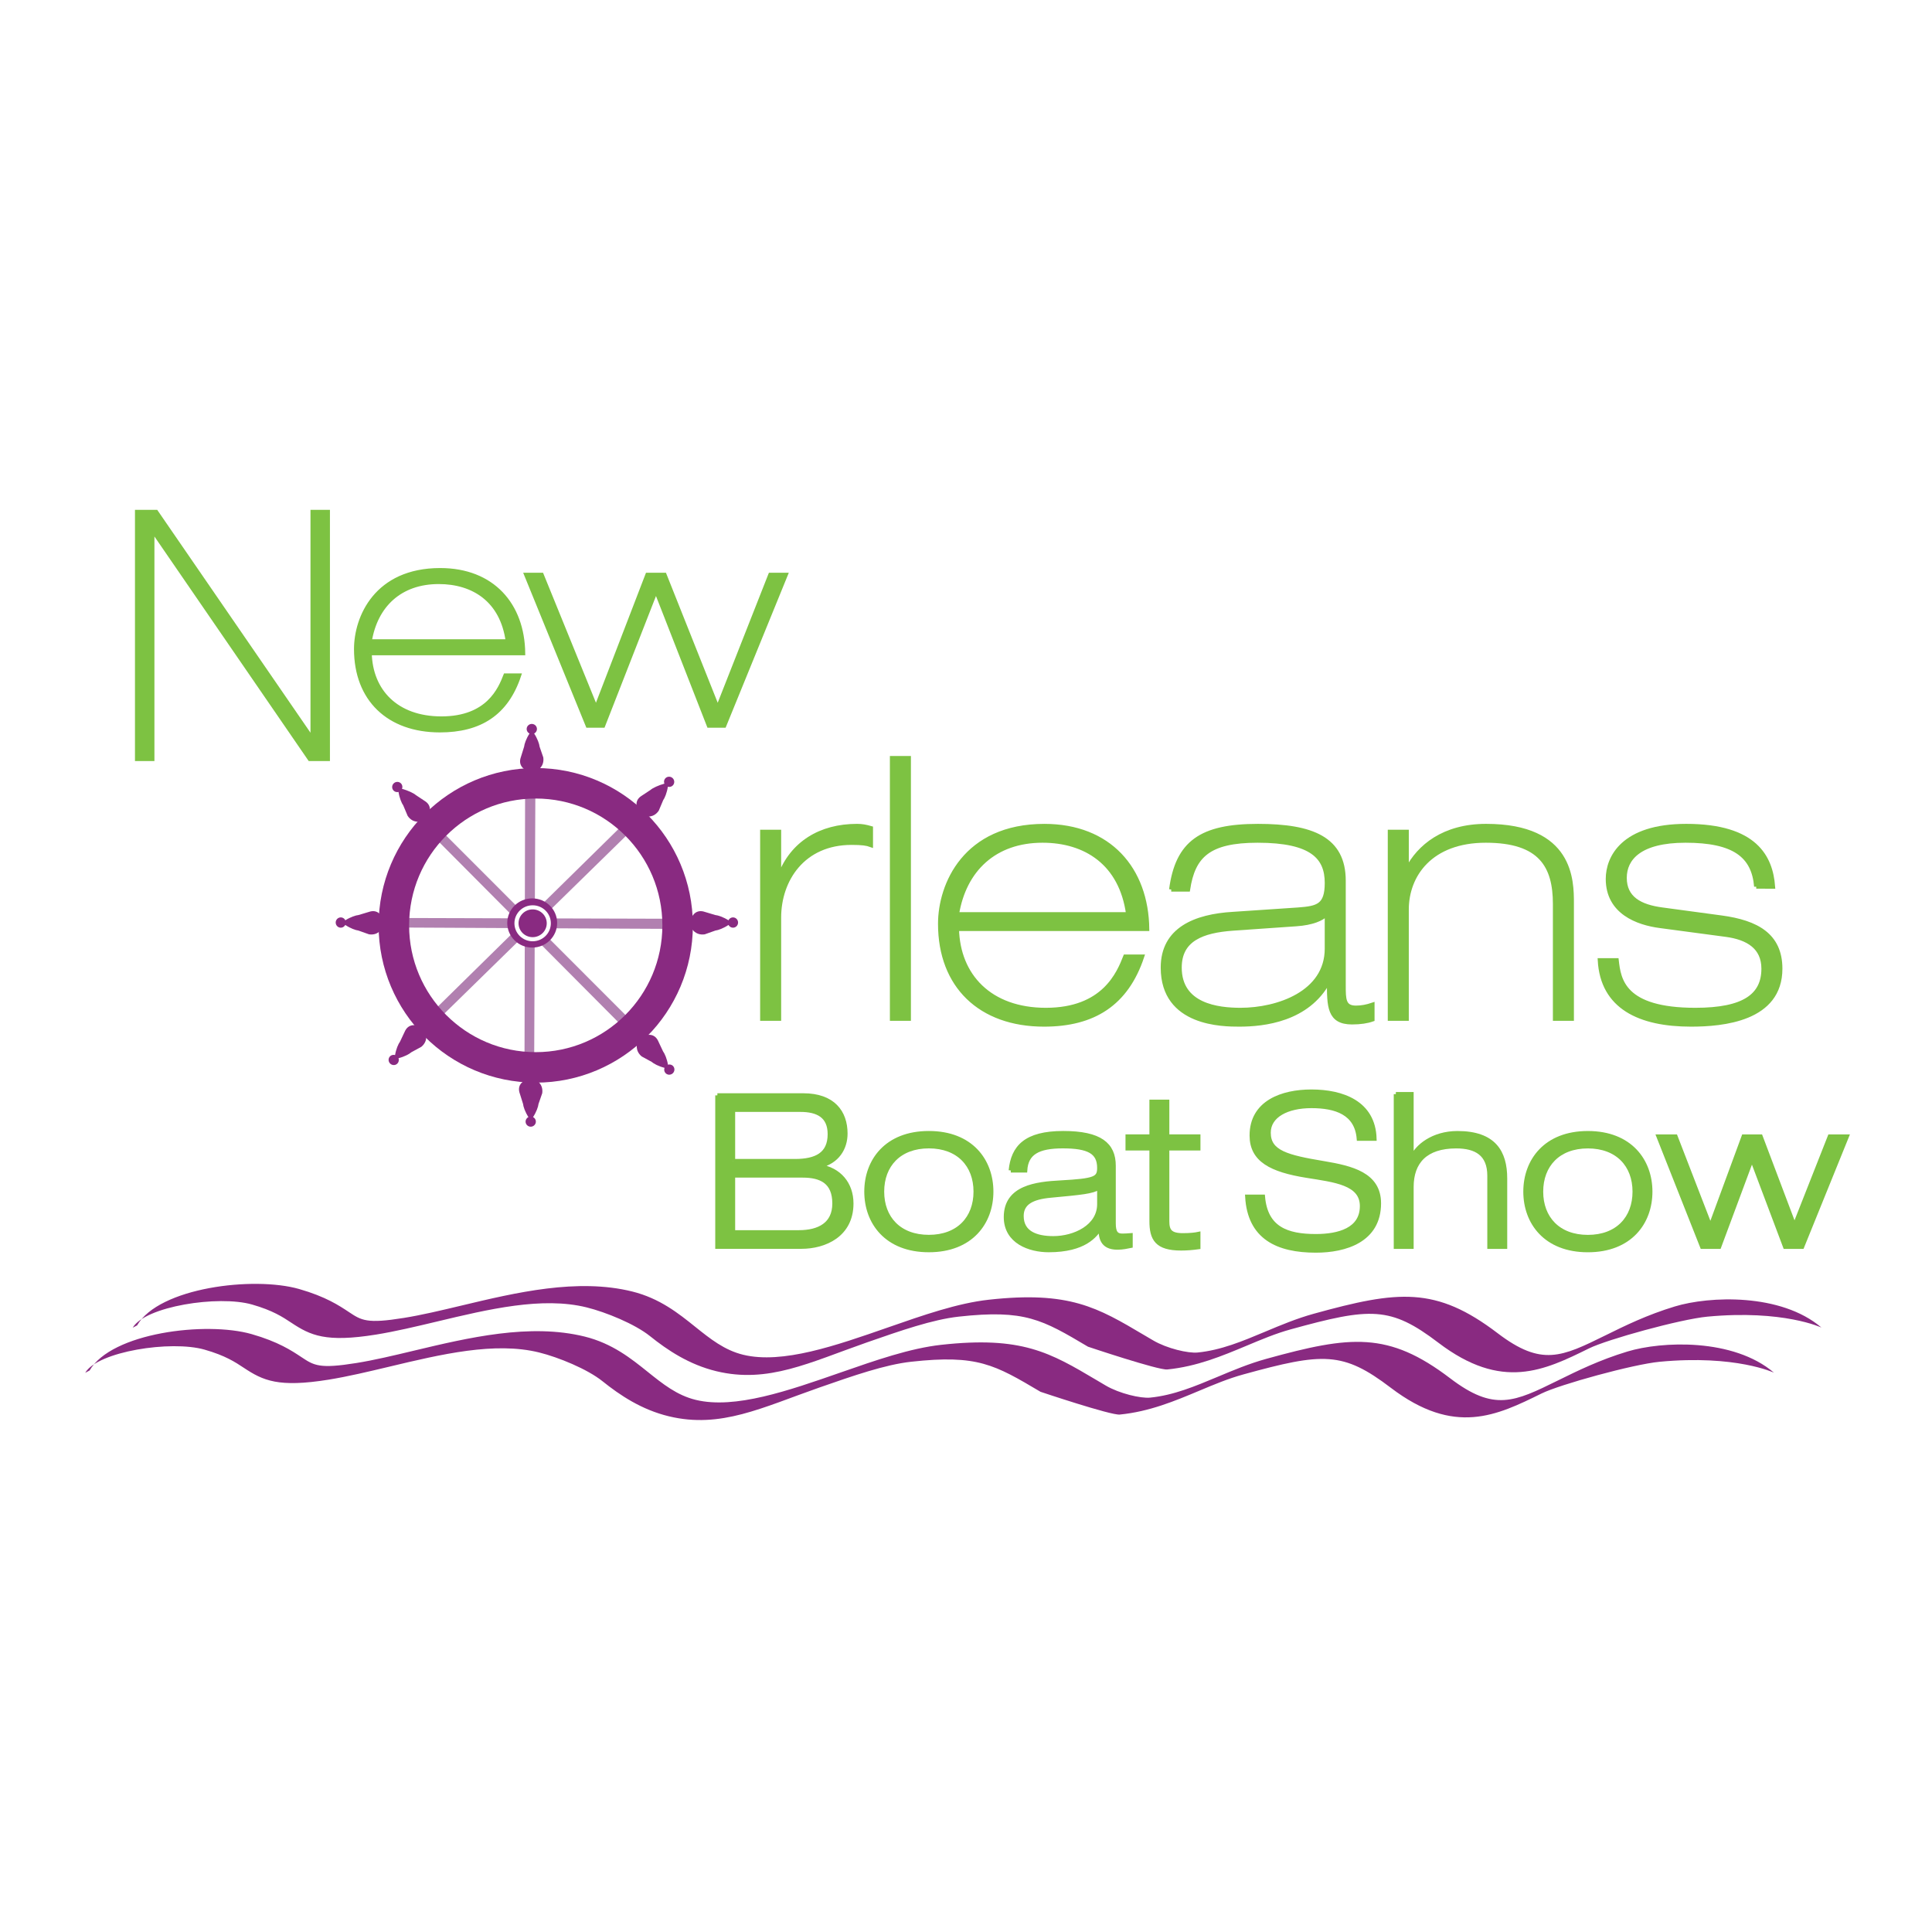 <?xml version="1.0" encoding="utf-8"?>
<!-- Generator: Adobe Illustrator 13.0.0, SVG Export Plug-In . SVG Version: 6.00 Build 14948)  -->
<!DOCTYPE svg PUBLIC "-//W3C//DTD SVG 1.0//EN" "http://www.w3.org/TR/2001/REC-SVG-20010904/DTD/svg10.dtd">
<svg version="1.0" id="Layer_1" xmlns="http://www.w3.org/2000/svg" xmlns:xlink="http://www.w3.org/1999/xlink" x="0px" y="0px"
	 width="192.756px" height="192.756px" viewBox="0 0 192.756 192.756" enable-background="new 0 0 192.756 192.756"
	 xml:space="preserve">
<g>
	<polygon fill-rule="evenodd" clip-rule="evenodd" fill="#FFFFFF" points="0,0 192.756,0 192.756,192.756 0,192.756 0,0 	"/>
	<path fill-rule="evenodd" clip-rule="evenodd" fill="#7DC242" d="M36.88,65.167c0.088,3.759,2.64,6.52,7.157,6.52
		c4.664,0,5.866-2.937,6.394-4.288h1.349c-1.261,3.788-3.901,5.462-7.89,5.462c-5.133,0-8.359-3.113-8.359-8.104
		c0-3.143,1.995-7.871,8.388-7.871c5.221,0,8.213,3.465,8.272,8.281H36.88L36.88,65.167L36.88,65.167z M50.666,63.992
		c-0.557-4.111-3.431-5.932-6.893-5.932c-3.872,0-6.306,2.349-6.893,5.932H50.666L50.666,63.992z"/>
	<path fill="none" stroke="#7DC242" stroke-width="0.424" stroke-miterlimit="2.613" d="M36.88,65.167
		c0.088,3.759,2.64,6.52,7.157,6.52c4.664,0,5.866-2.937,6.394-4.288h1.349c-1.261,3.788-3.901,5.462-7.89,5.462
		c-5.133,0-8.359-3.113-8.359-8.104c0-3.143,1.995-7.871,8.388-7.871c5.221,0,8.213,3.465,8.272,8.281H36.88 M50.666,63.992
		c-0.557-4.111-3.431-5.932-6.893-5.932c-3.872,0-6.306,2.349-6.893,5.932H50.666L50.666,63.992z"/>
	
		<polygon fill-rule="evenodd" clip-rule="evenodd" fill="#7DC242" stroke="#7DC242" stroke-width="0.424" stroke-miterlimit="2.613" points="
		64.597,57.355 66.298,57.355 71.607,70.688 76.858,57.355 78.383,57.355 72.252,72.391 70.728,72.391 65.448,58.882 60.168,72.391 
		58.643,72.391 52.513,57.355 54.038,57.355 59.464,70.688 64.597,57.355 	"/>
	
		<path fill-rule="evenodd" clip-rule="evenodd" fill="#7DC242" stroke="#7DC242" stroke-width="0.424" stroke-miterlimit="2.613" d="
		M76.051,82.992h1.673v4.406h0.073c1.236-3.277,4.073-4.989,7.709-4.989c0.509,0,0.873,0.073,1.382,0.219v1.675
		c-0.4-0.146-0.873-0.219-1.927-0.219c-4.837,0-7.237,3.678-7.237,7.464v10.086h-1.673V82.992L76.051,82.992z"/>
	
		<polygon fill-rule="evenodd" clip-rule="evenodd" fill="#7DC242" stroke="#7DC242" stroke-width="0.424" stroke-miterlimit="2.613" points="
		88.997,75.638 90.67,75.638 90.67,101.635 88.997,101.635 88.997,75.638 	"/>
	<path fill-rule="evenodd" clip-rule="evenodd" fill="#7DC242" d="M95.47,92.677c0.109,4.661,3.273,8.083,8.873,8.083
		c5.782,0,7.273-3.641,7.929-5.315h1.673c-1.564,4.696-4.837,6.772-9.783,6.772c-6.364,0-10.364-3.859-10.364-10.049
		c0-3.896,2.473-9.758,10.4-9.758c6.474,0,10.183,4.297,10.255,10.268H95.47L95.47,92.677L95.47,92.677z M112.562,91.221
		c-0.69-5.098-4.255-7.354-8.546-7.354c-4.8,0-7.818,2.913-8.546,7.354H112.562L112.562,91.221z"/>
	<path fill="none" stroke="#7DC242" stroke-width="0.424" stroke-miterlimit="2.613" d="M95.47,92.677
		c0.109,4.661,3.273,8.083,8.873,8.083c5.782,0,7.273-3.641,7.929-5.315h1.673c-1.564,4.696-4.837,6.772-9.783,6.772
		c-6.364,0-10.364-3.859-10.364-10.049c0-3.896,2.473-9.758,10.4-9.758c6.474,0,10.183,4.297,10.255,10.268H95.47 M112.562,91.221
		c-0.69-5.098-4.255-7.354-8.546-7.354c-4.8,0-7.818,2.913-8.546,7.354H112.562L112.562,91.221z"/>
	<path fill-rule="evenodd" clip-rule="evenodd" fill="#7DC242" d="M116.853,88.745c0.618-4.697,3.019-6.335,8.655-6.335
		c5.419,0,8.546,1.275,8.546,5.462V98.32c0,1.385,0,2.221,1.236,2.221c0.546,0,1.092-0.107,1.637-0.291v1.457
		c-0.509,0.182-1.2,0.291-2.036,0.291c-2.292,0-2.292-1.602-2.292-4.078h-0.072c-2.072,3.824-6.437,4.297-8.873,4.297
		c-1.601,0-7.637,0-7.637-5.68c0-3.823,3.236-5.133,7.018-5.352l6.511-0.437c1.927-0.146,2.836-0.364,2.836-2.658
		c0-2.512-1.418-4.223-6.909-4.223c-4.909,0-6.437,1.529-6.946,4.878H116.853L116.853,88.745L116.853,88.745z M132.381,91.221
		h-0.072c-0.4,0.437-1.382,0.874-2.981,0.983l-6.293,0.437c-3.127,0.218-5.345,1.093-5.345,3.896c0,3.787,3.817,4.223,6.073,4.223
		c3.709,0,8.618-1.674,8.618-6.116V91.221L132.381,91.221z"/>
	<path fill="none" stroke="#7DC242" stroke-width="0.424" stroke-miterlimit="2.613" d="M116.853,88.745
		c0.618-4.697,3.019-6.335,8.655-6.335c5.419,0,8.546,1.275,8.546,5.462V98.32c0,1.385,0,2.221,1.236,2.221
		c0.546,0,1.092-0.107,1.637-0.291v1.457c-0.509,0.182-1.2,0.291-2.036,0.291c-2.292,0-2.292-1.602-2.292-4.078h-0.072
		c-2.072,3.824-6.437,4.297-8.873,4.297c-1.601,0-7.637,0-7.637-5.68c0-3.823,3.236-5.133,7.018-5.352l6.511-0.437
		c1.927-0.146,2.836-0.364,2.836-2.658c0-2.512-1.418-4.223-6.909-4.223c-4.909,0-6.437,1.529-6.946,4.878H116.853 M132.381,91.221
		h-0.072c-0.4,0.437-1.382,0.874-2.981,0.983l-6.293,0.437c-3.127,0.218-5.345,1.093-5.345,3.896c0,3.787,3.817,4.223,6.073,4.223
		c3.709,0,8.618-1.674,8.618-6.116V91.221L132.381,91.221z"/>
	
		<path fill-rule="evenodd" clip-rule="evenodd" fill="#7DC242" stroke="#7DC242" stroke-width="0.424" stroke-miterlimit="2.613" d="
		M138.672,82.992h1.673v3.714h0.073c1.163-2.222,3.6-4.297,7.854-4.297c8.546,0,8.546,5.462,8.546,7.719v11.506h-1.673V90.202
		c0-3.787-1.419-6.335-6.909-6.335c-5.491,0-7.892,3.422-7.892,6.881v10.887h-1.673V82.992L138.672,82.992z"/>
	
		<path fill-rule="evenodd" clip-rule="evenodd" fill="#7DC242" stroke="#7DC242" stroke-width="0.424" stroke-miterlimit="2.613" d="
		M175.22,88.454c-0.255-3.095-2.219-4.587-7.056-4.587c-4.582,0-6.072,1.784-6.072,3.713c0,2.039,1.526,2.876,3.745,3.168
		l5.928,0.801c3.491,0.473,5.854,1.748,5.854,5.097c0,5.061-5.746,5.571-8.91,5.571c-5.127,0-8.836-1.748-9.091-6.408h1.673
		c0.219,1.929,0.618,4.951,7.854,4.951c4.91,0,6.802-1.455,6.802-4.114c0-2.148-1.564-3.094-3.746-3.386l-6.546-0.874
		c-2.291-0.292-5.237-1.384-5.237-4.697c0-2.112,1.491-5.28,7.819-5.28c6.909,0,8.437,3.131,8.655,6.044H175.22L175.22,88.454z"/>
	
		<polygon fill-rule="evenodd" clip-rule="evenodd" fill="#7DC242" stroke="#7DC242" stroke-width="0.424" stroke-miterlimit="2.613" points="
		13.678,51.078 15.573,51.078 31.12,73.685 31.189,73.685 31.189,51.078 32.706,51.078 32.706,75.721 30.913,75.721 15.263,52.942 
		15.195,52.942 15.195,75.721 13.678,75.721 13.678,51.078 	"/>
	<path fill-rule="evenodd" clip-rule="evenodd" fill="#7DC242" d="M71.572,109.287h8.575c2.957,0,4.203,1.67,4.203,3.807
		c0,1.459-0.803,2.812-2.598,3.234v0.043c1.985,0.297,3.189,1.754,3.189,3.701c0,3.15-2.661,4.312-4.984,4.312h-8.385V109.287
		L71.572,109.287L71.572,109.287z M73.135,115.842h6.188c2.112,0,3.464-0.676,3.464-2.686c0-1.84-1.225-2.432-2.936-2.432h-6.716
		V115.842L73.135,115.842L73.135,115.842z M73.135,122.947h6.569c2.027,0,3.548-0.803,3.548-2.875c0-2.18-1.352-2.793-3.168-2.793
		h-6.949V122.947L73.135,122.947z"/>
	<path fill="none" stroke="#7DC242" stroke-width="0.424" stroke-miterlimit="2.613" d="M71.572,109.287h8.575
		c2.957,0,4.203,1.67,4.203,3.807c0,1.459-0.803,2.812-2.598,3.234v0.043c1.985,0.297,3.189,1.754,3.189,3.701
		c0,3.15-2.661,4.312-4.984,4.312h-8.385V109.287 M73.135,115.842h6.188c2.112,0,3.464-0.676,3.464-2.686
		c0-1.84-1.225-2.432-2.936-2.432h-6.716V115.842 M73.135,122.947h6.569c2.027,0,3.548-0.803,3.548-2.875
		c0-2.18-1.352-2.793-3.168-2.793h-6.949V122.947L73.135,122.947z"/>
	<path fill-rule="evenodd" clip-rule="evenodd" fill="#7DC242" d="M92.671,113.051c4.225,0,6.23,2.77,6.23,5.836
		s-2.006,5.838-6.23,5.838c-4.224,0-6.23-2.771-6.23-5.838S88.447,113.051,92.671,113.051L92.671,113.051L92.671,113.051z
		 M92.671,123.412c2.957,0,4.668-1.881,4.668-4.525c0-2.643-1.711-4.525-4.668-4.525c-2.956,0-4.667,1.883-4.667,4.525
		C88.004,121.531,89.715,123.412,92.671,123.412L92.671,123.412z"/>
	<path fill="none" stroke="#7DC242" stroke-width="0.424" stroke-miterlimit="2.613" d="M92.671,113.051
		c4.225,0,6.23,2.77,6.23,5.836s-2.006,5.838-6.23,5.838c-4.224,0-6.23-2.771-6.23-5.838S88.447,113.051,92.671,113.051
		 M92.671,123.412c2.957,0,4.668-1.881,4.668-4.525c0-2.643-1.711-4.525-4.668-4.525c-2.956,0-4.667,1.883-4.667,4.525
		C88.004,121.531,89.715,123.412,92.671,123.412L92.671,123.412z"/>
	<path fill-rule="evenodd" clip-rule="evenodd" fill="#7DC242" d="M100.845,116.773c0.232-2.307,1.479-3.723,5.238-3.723
		c3.675,0,5.027,1.143,5.027,3.256v5.752c0,0.91,0.253,1.227,0.865,1.227c0.274,0,0.549-0.02,0.824-0.041v1.057
		c-0.317,0.064-0.803,0.17-1.31,0.17c-1.585,0-1.669-1.078-1.689-1.945h-0.043c-0.486,0.719-1.542,2.199-5.132,2.199
		c-1.881,0-4.267-0.826-4.267-3.299c0-2.982,3.062-3.32,5.471-3.447c3.421-0.191,3.844-0.381,3.844-1.459
		c0-1.586-1.057-2.158-3.633-2.158c-2.472,0-3.654,0.656-3.76,2.412H100.845L100.845,116.773L100.845,116.773z M109.674,118.465
		c-0.697,0.443-1.754,0.529-4.879,0.824c-1.816,0.17-2.873,0.719-2.873,2.031c0,1.711,1.479,2.219,3.168,2.219
		c2.112,0,4.584-1.141,4.584-3.404V118.465L109.674,118.465z"/>
	<path fill="none" stroke="#7DC242" stroke-width="0.424" stroke-miterlimit="2.613" d="M100.845,116.773
		c0.232-2.307,1.479-3.723,5.238-3.723c3.675,0,5.027,1.143,5.027,3.256v5.752c0,0.91,0.253,1.227,0.865,1.227
		c0.274,0,0.549-0.02,0.824-0.041v1.057c-0.317,0.064-0.803,0.17-1.31,0.17c-1.585,0-1.669-1.078-1.689-1.945h-0.043
		c-0.486,0.719-1.542,2.199-5.132,2.199c-1.881,0-4.267-0.826-4.267-3.299c0-2.982,3.062-3.32,5.471-3.447
		c3.421-0.191,3.844-0.381,3.844-1.459c0-1.586-1.057-2.158-3.633-2.158c-2.472,0-3.654,0.656-3.76,2.412H100.845 M109.674,118.465
		c-0.697,0.443-1.754,0.529-4.879,0.824c-1.816,0.17-2.873,0.719-2.873,2.031c0,1.711,1.479,2.219,3.168,2.219
		c2.112,0,4.584-1.141,4.584-3.404V118.465L109.674,118.465z"/>
	
		<path fill-rule="evenodd" clip-rule="evenodd" fill="#7DC242" stroke="#7DC242" stroke-width="0.424" stroke-miterlimit="2.613" d="
		M114.89,109.922h1.563v3.467h3.104v1.186h-3.104v7.273c0,0.951,0.295,1.396,1.562,1.396c0.76,0,1.246-0.064,1.542-0.127v1.311
		c-0.591,0.084-1.204,0.127-1.711,0.127c-2.429,0-2.957-0.951-2.957-2.729v-7.252h-2.386v-1.186h2.386V109.922L114.89,109.922z"/>
	
		<path fill-rule="evenodd" clip-rule="evenodd" fill="#7DC242" stroke="#7DC242" stroke-width="0.424" stroke-miterlimit="2.613" d="
		M135.57,113.604c-0.212-2.58-2.303-3.256-4.732-3.256c-2.428,0-4.266,0.951-4.266,2.664c0,1.967,1.838,2.432,5.513,3.045
		c2.745,0.465,5.491,1.1,5.491,3.996c0,3.701-3.358,4.715-6.294,4.715c-3.823,0-6.611-1.311-6.843-5.371h1.562
		c0.274,3.174,2.387,3.934,5.28,3.934c2.26,0,4.604-0.613,4.604-3.002c0-2.305-2.745-2.58-5.49-3.023
		c-3.591-0.572-5.513-1.586-5.513-4.018c0-3.301,3.041-4.379,5.955-4.379c3.084,0,6.189,1.1,6.295,4.695H135.57L135.57,113.604z"/>
	
		<path fill-rule="evenodd" clip-rule="evenodd" fill="#7DC242" stroke="#7DC242" stroke-width="0.424" stroke-miterlimit="2.613" d="
		M139.266,109.162h1.562v6.387h0.042c0.465-1.164,2.112-2.496,4.541-2.496c3.654,0,4.753,1.904,4.753,4.525v6.811h-1.563v-7.084
		c0-2.18-1.33-2.939-3.315-2.939c-3.062,0-4.457,1.564-4.457,4.059v5.965h-1.562V109.162L139.266,109.162z"/>
	<path fill-rule="evenodd" clip-rule="evenodd" fill="#7DC242" d="M158.421,113.053c4.226,0,6.231,2.771,6.231,5.838
		s-2.006,5.836-6.231,5.836c-4.224,0-6.229-2.77-6.229-5.836S154.197,113.053,158.421,113.053L158.421,113.053L158.421,113.053z
		 M158.421,123.416c2.957,0,4.668-1.883,4.668-4.525c0-2.645-1.711-4.525-4.668-4.525c-2.956,0-4.667,1.881-4.667,4.525
		C153.754,121.533,155.465,123.416,158.421,123.416L158.421,123.416z"/>
	<path fill="none" stroke="#7DC242" stroke-width="0.424" stroke-miterlimit="2.613" d="M158.421,113.053
		c4.226,0,6.231,2.771,6.231,5.838s-2.006,5.836-6.231,5.836c-4.224,0-6.229-2.77-6.229-5.836S154.197,113.053,158.421,113.053
		 M158.421,123.416c2.957,0,4.668-1.883,4.668-4.525c0-2.645-1.711-4.525-4.668-4.525c-2.956,0-4.667,1.881-4.667,4.525
		C153.754,121.533,155.465,123.416,158.421,123.416L158.421,123.416z"/>
	
		<polygon fill-rule="evenodd" clip-rule="evenodd" fill="#7DC242" stroke="#7DC242" stroke-width="0.424" stroke-miterlimit="2.613" points="
		182.562,113.393 184.252,113.393 179.795,124.389 178.105,124.389 174.79,115.592 171.517,124.389 169.827,124.389 
		165.477,113.393 167.166,113.393 170.65,122.4 173.966,113.393 175.655,113.393 179.035,122.338 182.562,113.393 	"/>
	<path fill-rule="evenodd" clip-rule="evenodd" fill="#892A81" d="M181.728,132.453c-4.059-3.465-11.214-3.145-14.623-2.109
		c-2.788,0.844-4.981,1.924-6.916,2.879c-4.378,2.154-6.375,3.137-10.77-0.209c-6.173-4.699-9.929-4.266-18.332-1.945
		c-1.727,0.477-3.321,1.146-4.863,1.795c-2.263,0.949-4.399,1.844-6.733,2.076c-0.953,0.096-3.074-0.406-4.425-1.199l-0.918-0.539
		c-4.647-2.754-7.454-4.418-15.51-3.527c-3.097,0.342-6.484,1.523-10.07,2.773c-5.163,1.801-10.503,3.666-14.409,2.719
		c-1.885-0.455-3.301-1.594-4.801-2.795c-1.656-1.33-3.531-2.836-6.28-3.518c-5.474-1.357-11.622,0.109-17.043,1.404
		c-2.047,0.488-3.982,0.949-5.749,1.232c-3.691,0.596-4.214,0.25-5.477-0.588c-0.976-0.648-2.314-1.537-4.964-2.297
		c-4.551-1.301-13.989-0.143-16.168,3.629l-0.436,0.232c1.222-2.119,8.542-3.275,11.91-2.312c2.069,0.592,3.049,1.242,3.913,1.814
		c1.918,1.273,3.443,1.988,8.452,1.184c1.923-0.312,3.934-0.791,6.062-1.297c5.176-1.238,10.527-2.514,14.954-1.416
		c1.918,0.475,4.812,1.656,6.32,2.867c1.734,1.391,3.891,2.84,6.622,3.5c5.175,1.248,9.282-0.871,15.033-2.879
		c3.357-1.17,6.531-2.277,9.148-2.566c6.604-0.729,8.317,0.285,12.897,3c0,0,7.02,2.359,7.906,2.271
		c2.97-0.297,5.487-1.354,7.919-2.371c1.498-0.629,2.914-1.223,4.395-1.631c7.967-2.199,9.944-2.314,14.731,1.33
		c6.358,4.84,10.578,2.764,15.042,0.566c1.807-0.891,9.11-2.908,11.787-3.162C177.921,130.648,181.728,132.453,181.728,132.453
		L181.728,132.453z"/>
	<path fill-rule="evenodd" clip-rule="evenodd" fill="#892A81" d="M176.99,136.953c-4.057-3.465-11.213-3.146-14.622-2.111
		c-2.787,0.844-4.982,1.926-6.915,2.879c-4.378,2.154-6.376,3.137-10.771-0.209c-6.172-4.697-9.929-4.264-18.33-1.943
		c-1.726,0.477-3.323,1.146-4.866,1.795c-2.262,0.947-4.398,1.844-6.732,2.076c-0.952,0.094-3.072-0.408-4.424-1.199l-0.918-0.543
		c-4.646-2.752-7.453-4.414-15.51-3.525c-3.098,0.344-6.484,1.523-10.07,2.773c-5.164,1.801-10.502,3.666-14.41,2.721
		c-1.884-0.455-3.3-1.596-4.8-2.797c-1.655-1.33-3.531-2.834-6.28-3.518c-5.475-1.355-11.622,0.111-17.044,1.404
		c-2.047,0.49-3.982,0.951-5.75,1.234c-3.69,0.594-4.213,0.248-5.476-0.59c-0.976-0.648-2.314-1.535-4.965-2.295
		c-4.551-1.301-13.988-0.145-16.167,3.627l-0.437,0.234c1.223-2.119,8.542-3.275,11.91-2.312c2.069,0.592,3.049,1.24,3.915,1.814
		c1.916,1.271,3.441,1.988,8.449,1.182c1.925-0.311,3.936-0.791,6.063-1.297c5.175-1.236,10.526-2.514,14.955-1.416
		c1.917,0.475,4.809,1.656,6.318,2.869c1.734,1.391,3.891,2.84,6.622,3.498c5.175,1.248,9.283-0.869,15.033-2.877
		c3.357-1.17,6.531-2.279,9.148-2.568c6.604-0.727,8.317,0.287,12.898,3c0,0,7.02,2.361,7.905,2.271
		c2.971-0.295,5.487-1.352,7.92-2.371c1.498-0.629,2.914-1.223,4.395-1.629c7.966-2.199,9.943-2.314,14.729,1.33
		c6.362,4.838,10.579,2.764,15.043,0.566c1.81-0.891,9.112-2.91,11.786-3.164C173.184,135.146,176.99,136.953,176.99,136.953
		L176.99,136.953z"/>
	<path fill-rule="evenodd" clip-rule="evenodd" fill="#892A81" d="M65.725,80.88c-0.527,0.784-1.334,0.564-1.334,0.564l0.413,0.404
		l-0.573,0.586l-0.767-0.728l-0.808-0.681l0.518-0.636l0.446,0.363c0,0-0.421-0.807,0.34-1.319l0.949-0.627
		c0.204-0.186,0.8-0.464,1.38-0.621c-0.021-0.059-0.035-0.119-0.039-0.182c-0.004-0.282,0.22-0.511,0.501-0.511
		c0.282-0.003,0.514,0.225,0.519,0.505c0.006,0.285-0.217,0.512-0.499,0.514c-0.048,0-0.093-0.005-0.138-0.018
		c-0.089,0.591-0.307,1.12-0.468,1.344L65.725,80.88L65.725,80.88z"/>
	<path fill-rule="evenodd" clip-rule="evenodd" fill="#892A81" d="M64.02,105.4c-0.73-0.604-0.431-1.385-0.431-1.385l-0.442,0.375
		l-0.527-0.631l0.798-0.693l0.756-0.738l0.583,0.578l-0.404,0.408c0,0,0.842-0.34,1.275,0.469l0.522,1.107
		c0.166,0.221,0.393,0.742,0.493,1.336c0.057-0.016,0.121-0.027,0.183-0.021c0.282,0.021,0.487,0.268,0.459,0.549
		c-0.026,0.281-0.274,0.488-0.555,0.469c-0.281-0.023-0.485-0.268-0.459-0.549c0.004-0.049,0.014-0.092,0.029-0.137
		c-0.58-0.146-1.085-0.412-1.289-0.596L64.02,105.4L64.02,105.4z"/>
	<path fill-rule="evenodd" clip-rule="evenodd" fill="#892A81" d="M40.671,81.398c0.527,0.786,1.332,0.565,1.332,0.565l-0.413,0.402
		l0.575,0.588l0.765-0.728l0.81-0.683l-0.519-0.637l-0.445,0.365c0,0,0.42-0.808-0.341-1.318l-0.949-0.629
		c-0.202-0.186-0.8-0.464-1.379-0.622c0.022-0.055,0.037-0.116,0.038-0.181c0.006-0.282-0.218-0.511-0.5-0.511
		c-0.281-0.002-0.514,0.226-0.519,0.506c-0.005,0.282,0.22,0.511,0.501,0.511c0.046,0.001,0.091-0.001,0.134-0.015
		c0.091,0.594,0.308,1.122,0.471,1.344L40.671,81.398L40.671,81.398z"/>
	<path fill-rule="evenodd" clip-rule="evenodd" fill="#892A81" d="M36.818,93.218c0.935,0.14,1.315-0.604,1.315-0.604l0.021,0.576
		l0.818-0.026l-0.019-1.059l0.044-1.058L38.178,91l-0.033,0.576c0,0-0.31-0.854-1.201-0.636l-1.172,0.352
		c-0.274,0.024-0.813,0.204-1.32,0.527c-0.026-0.057-0.062-0.109-0.107-0.152c-0.205-0.194-0.525-0.181-0.715,0.024
		c-0.191,0.208-0.181,0.532,0.024,0.726c0.204,0.195,0.523,0.183,0.712-0.025c0.033-0.034,0.06-0.07,0.08-0.111
		c0.499,0.334,1.035,0.53,1.309,0.56L36.818,93.218L36.818,93.218z"/>
	<path fill-rule="evenodd" clip-rule="evenodd" fill="#892A81" d="M70.314,93.218c-0.937,0.14-1.317-0.604-1.317-0.604l-0.02,0.576
		l-0.818-0.026l0.019-1.059l-0.043-1.058L68.954,91l0.033,0.576c0,0,0.309-0.854,1.2-0.636l1.173,0.352
		c0.274,0.024,0.813,0.204,1.321,0.527c0.025-0.057,0.062-0.109,0.106-0.152c0.206-0.194,0.524-0.181,0.714,0.024
		c0.19,0.208,0.181,0.532-0.023,0.726c-0.206,0.195-0.523,0.183-0.713-0.025c-0.033-0.034-0.06-0.07-0.08-0.111
		c-0.499,0.334-1.035,0.53-1.309,0.56L70.314,93.218L70.314,93.218z"/>
	<path fill-rule="evenodd" clip-rule="evenodd" fill="#892A81" d="M42.038,104.439c0.729-0.602,0.431-1.383,0.431-1.383l0.442,0.369
		l0.527-0.627l-0.799-0.695l-0.755-0.738l-0.584,0.578l0.405,0.408c0,0-0.843-0.34-1.274,0.471l-0.523,1.105
		c-0.166,0.219-0.394,0.744-0.493,1.338c-0.058-0.021-0.12-0.027-0.183-0.021c-0.282,0.021-0.487,0.268-0.461,0.547
		c0.027,0.279,0.277,0.49,0.556,0.469c0.281-0.023,0.486-0.27,0.459-0.551c-0.005-0.047-0.011-0.092-0.028-0.133
		c0.58-0.146,1.085-0.414,1.29-0.598L42.038,104.439L42.038,104.439z"/>
	<polygon fill-rule="evenodd" clip-rule="evenodd" fill="#B180B0" points="43.225,83.426 63.187,103.49 63.94,102.803 
		43.888,82.739 43.225,83.426 	"/>
	<polygon fill-rule="evenodd" clip-rule="evenodd" fill="#B180B0" points="40.275,92.541 67.62,92.678 67.649,91.666 40.236,91.588 
		40.275,92.541 	"/>
	<polygon fill-rule="evenodd" clip-rule="evenodd" fill="#B180B0" points="43.983,101.467 62.687,83.164 62.014,82.408 
		43.305,100.799 43.983,101.467 	"/>
	<polygon fill-rule="evenodd" clip-rule="evenodd" fill="#B180B0" points="53.291,106.707 53.413,78.952 52.39,78.902 
		52.328,106.719 53.291,106.707 	"/>
	<path fill-rule="evenodd" clip-rule="evenodd" fill="#892A81" d="M53.098,94.54c1.375,0,2.488-1.098,2.488-2.456
		c0-1.354-1.113-2.451-2.488-2.451c-1.374,0-2.489,1.098-2.489,2.451C50.609,93.442,51.725,94.54,53.098,94.54L53.098,94.54z"/>
	
		<path fill-rule="evenodd" clip-rule="evenodd" fill="#892A81" stroke="#FFFFFF" stroke-width="0.41" stroke-miterlimit="2.613" d="
		M53.142,93.706c0.89,0,1.612-0.712,1.612-1.591c0-0.878-0.722-1.589-1.612-1.589s-1.612,0.71-1.612,1.589
		C51.53,92.994,52.251,93.706,53.142,93.706L53.142,93.706z"/>
	<path fill-rule="evenodd" clip-rule="evenodd" fill="#892A81" d="M54.204,75.568c0.13,0.937-0.617,1.31-0.617,1.31l0.576,0.025
		l-0.039,0.82l-1.055-0.029l-1.056,0.032l-0.039-0.823l0.575-0.026c0,0-0.85-0.32-0.623-1.208l0.364-1.169
		c0.026-0.274,0.212-0.813,0.54-1.317c-0.056-0.028-0.107-0.063-0.148-0.11c-0.194-0.205-0.179-0.525,0.03-0.715
		c0.209-0.188,0.533-0.173,0.725,0.032c0.19,0.206,0.176,0.526-0.033,0.715c-0.034,0.031-0.073,0.06-0.111,0.079
		c0.328,0.501,0.517,1.042,0.544,1.316L54.204,75.568L54.204,75.568z"/>
	<path fill-rule="evenodd" clip-rule="evenodd" fill="#892A81" d="M54.098,109.07c0.131-0.938-0.617-1.311-0.617-1.311l0.576-0.025
		l-0.038-0.82l-1.055,0.029l-1.057-0.033l-0.04,0.824l0.576,0.025c0,0-0.851,0.32-0.624,1.209l0.366,1.168
		c0.025,0.275,0.21,0.814,0.538,1.316c-0.056,0.029-0.107,0.062-0.148,0.111c-0.194,0.205-0.179,0.525,0.03,0.715
		s0.534,0.174,0.725-0.033c0.191-0.207,0.176-0.525-0.033-0.715c-0.034-0.029-0.072-0.059-0.112-0.078
		c0.328-0.502,0.518-1.041,0.544-1.314L54.098,109.07L54.098,109.07z"/>
	<path fill="none" stroke="#892A81" stroke-width="3.042" stroke-miterlimit="2.613" d="M67.606,92.321
		c0,7.827-6.337,14.173-14.155,14.173c-7.818,0-14.155-6.346-14.155-14.173s6.337-14.172,14.155-14.172
		C61.269,78.149,67.606,84.494,67.606,92.321L67.606,92.321z"/>
</g>
</svg>
